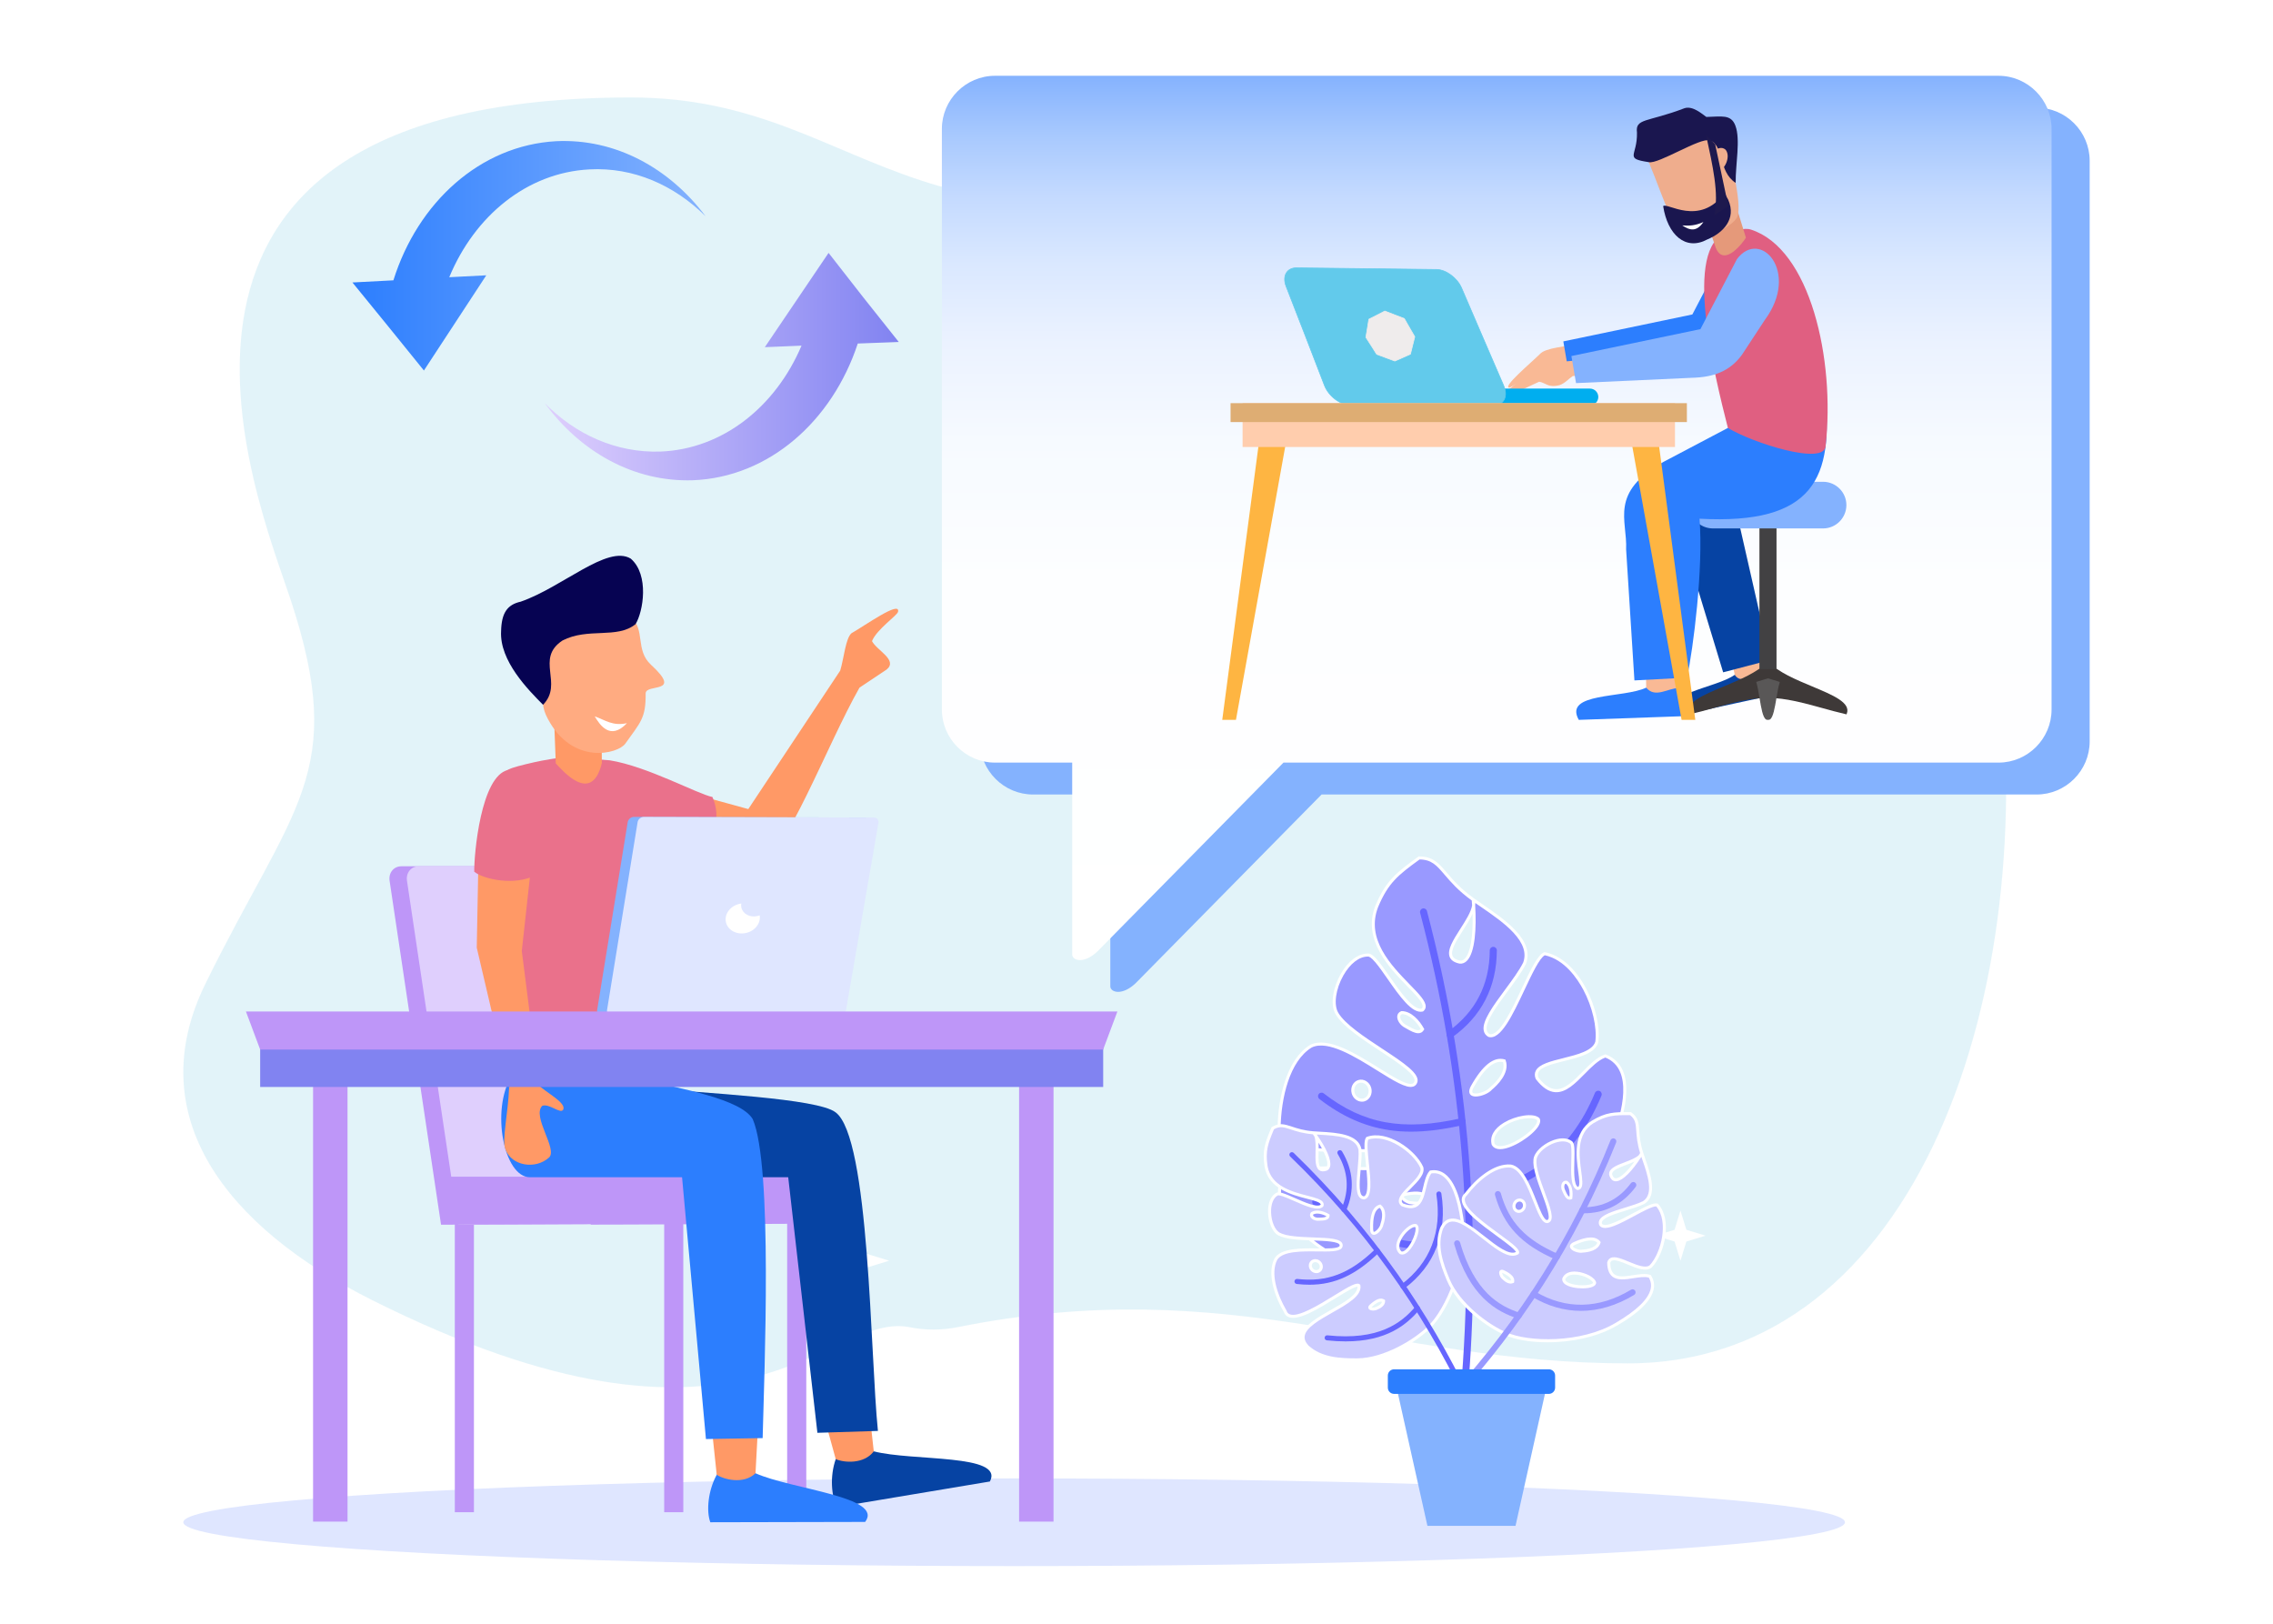 <?xml version="1.0" encoding="utf-8"?>
<!-- Generator: Adobe Illustrator 27.5.0, SVG Export Plug-In . SVG Version: 6.00 Build 0)  -->
<svg version="1.1" id="Illustration" xmlns="http://www.w3.org/2000/svg" xmlns:xlink="http://www.w3.org/1999/xlink" x="0px"
	 y="0px" viewBox="0 0 2800 2000" style="enable-background:new 0 0 2800 2000;" xml:space="preserve">
<g id="Template_1_">
</g>
<g>
	<rect style="fill-rule:evenodd;clip-rule:evenodd;fill:#FFFFFF;" width="2800" height="2000"/>
	<g>
		<path id="XMLID_5_" style="opacity:0.5;fill-rule:evenodd;clip-rule:evenodd;fill:#C7E9F4;" d="M1118.845,1634.42
			c-102.285-17.415-199.798,197.313-660.33-32.988c-180.798-90.448-285.175-226.925-205.741-389.102
			C361.336,990.775,428.857,953.218,357.85,738.159C316.582,613.17,109.809,120.052,777.338,120.052
			c306.435,0,346.613,255.54,903.989,53.011c926.756-336.782,1042.6,1506.235,323.762,1506.235
			c-296.54,0-487.537-112.395-825.366-44.615c-19.814,3.976-40.207,4.009-59.998-0.081L1118.845,1634.42z"/>
		<g>
			<polygon style="fill:#FFFFFF;" points="1057.297,1514.805 1066.242,1543.914 1095.351,1552.845 1066.242,1561.79 
				1057.297,1590.899 1048.366,1561.79 1019.257,1552.845 1048.366,1543.914 			"/>
		</g>
		<g>
			<polygon style="fill:#FFFFFF;" points="1652.402,1355.256 1660.159,1380.5 1685.403,1388.245 1660.159,1396.002 
				1652.402,1421.246 1644.657,1396.002 1619.413,1388.245 1644.657,1380.5 			"/>
		</g>
		<g>
			<polygon style="fill:#FFFFFF;" points="2070.081,1491.129 2077.336,1514.74 2100.948,1521.984 2077.336,1529.24 
				2070.081,1552.852 2062.836,1529.24 2039.225,1521.984 2062.836,1514.74 			"/>
		</g>
		<ellipse style="fill-rule:evenodd;clip-rule:evenodd;fill:#DFE6FF;" cx="1249.271" cy="1875" rx="1023.444" ry="54"/>
		<g>
			<g>
				
					<rect id="XMLID_1615_" x="560.269" y="1440.398" style="fill-rule:evenodd;clip-rule:evenodd;fill:#BE96F8;" width="23.536" height="422.225"/>
				
					<rect id="XMLID_1614_" x="818.19" y="1440.398" style="fill-rule:evenodd;clip-rule:evenodd;fill:#BE96F8;" width="23.537" height="422.225"/>
				
					<rect id="XMLID_1613_" x="969.67" y="1436.513" style="fill-rule:evenodd;clip-rule:evenodd;fill:#BE96F8;" width="23.536" height="422.262"/>
				<path id="XMLID_1612_" style="fill-rule:evenodd;clip-rule:evenodd;fill:#BE96F8;" d="M494.411,1067.018
					c39.718,0,79.436,0,119.079,0c39.605,0,79.247,0,118.852,0c9.392,0,18.143,8.034,19.35,17.879
					c8.977,72.91,17.841,144.802,26.592,215.639c8.637,69.893,17.124,138.843,25.535,206.774
					c-43.377,0.189-86.753,0.415-130.13,0.604c-43.452,0.189-86.904,0.377-130.394,0.604
					c-10.184-68.12-20.557-137.259-31.042-207.34c-10.599-70.987-21.387-143.143-32.325-216.242
					C478.457,1075.09,484.944,1067.018,494.411,1067.018L494.411,1067.018z"/>
				<path id="XMLID_1611_" style="fill-rule:evenodd;clip-rule:evenodd;fill:#DFCFFD;" d="M515.836,1067.018
					c39.718,0,79.436,0,119.078,0c39.605,0,79.247,0,118.852,0c9.392,0,18.143,8.034,19.35,17.879
					c8.977,72.91,17.841,144.802,26.591,215.639c8.638,69.893,17.125,138.843,25.536,206.774
					c-43.377,0.189-86.753,0.415-130.13,0.604c-43.453,0.189-86.904,0.377-130.394,0.604
					c-10.184-68.12-20.557-137.259-31.043-207.34c-10.599-70.987-21.386-143.143-32.325-216.242
					C499.881,1075.09,506.368,1067.018,515.836,1067.018L515.836,1067.018z"/>
				<path id="XMLID_1610_" style="fill-rule:evenodd;clip-rule:evenodd;fill:#BE96F8;" d="M553.023,1449.337h165.85h96.372h165.85
					l7.167,57.973c-43.377,0.189-86.753,0.415-130.13,0.604l-84.83,0.377l-45.564,0.113l-0.113-0.641l-35.342,0.151l-84.867,0.377
					l-45.527,0.113L553.023,1449.337z"/>
			</g>
			<g>
				<path id="XMLID_1609_" style="fill-rule:evenodd;clip-rule:evenodd;fill:#0643A3;" d="M1045.12,1756.751l31.232,30.892
					c47.677,12.41,161.059,2.792,143.068,37.153c-62.727,10.486-125.416,20.972-188.142,31.458
					c-7.393-13.051-9.09-38.209-1.772-59.03L1045.12,1756.751z"/>
				<path id="XMLID_1608_" style="fill-rule:evenodd;clip-rule:evenodd;fill:#FF9966;" d="M1065.753,1691.422l-63.519,6.902
					l27.271,98.899c9.731,4.337,34.625,6.714,46.847-9.581L1065.753,1691.422z"/>
				<path id="XMLID_1607_" style="fill-rule:evenodd;clip-rule:evenodd;fill:#FF9966;" d="M803.305,1036.396l31.797-63.594
					l86.678,23.763c37.757-56.88,75.476-113.722,113.232-170.565c4.64-15.389,6.638-39.982,13.994-46.13
					c16.936-9.58,59.747-40.321,57.295-26.554c-0.34,4.413-26.215,21.537-32.137,36.361c6.035,11.617,32.137,23.235,18.143,34.927
					l-33.532,22.368c-40.057,70.383-92.599,210.584-120.21,211.074C922.119,1060.009,848.379,1043.6,803.305,1036.396
					L803.305,1036.396z"/>
				<path id="XMLID_1606_" style="fill-rule:evenodd;clip-rule:evenodd;fill:#EA718B;" d="M695.429,932.405l55.56,4.074
					c46.206,7.318,108.178,41.528,126.66,45.225c11.429,26.215,0.943,48.394-12.334,68.422c-17.577-1.848-52.618-6.563-78.908-9.845
					l11.051,299.186l-176.939-4.564l9.279-256.715l0.302-26.818c13.201-102.746-37.606-96.485,17.577-110.064
					C663.406,937.611,668.196,936.404,695.429,932.405L695.429,932.405z"/>
				<path id="XMLID_1605_" style="fill-rule:evenodd;clip-rule:evenodd;fill:#FF9966;" d="M681.7,863.682l59.369,16.03
					c0.113,20.105,0.189,40.246,0.302,60.351c-12.825,52.127-49.186,7.958-56.729,0.264L681.7,863.682z"/>
				<path id="XMLID_1604_" style="fill-rule:evenodd;clip-rule:evenodd;fill:#FFAB81;" d="M777.43,760.482
					c17.728,15.163,4.791,40.208,24.517,58.351c40.133,36.927-6.714,22.481-6.601,35.381c0.302,30.401-6.224,35.229-25.045,61.746
					c-8.977,12.636-64.914,27.195-95.504-30.628c-7.204-13.578-6.638-20.67-6.94-49.487c-0.566-61.369,2.263-67.856,61.406-94.411
					C767.095,724.461,793.196,748.262,777.43,760.482L777.43,760.482z"/>
				<path id="XMLID_1603_" style="fill-rule:evenodd;clip-rule:evenodd;fill:#FFFFFF;" d="M732.603,882.368
					c13.283,4.69,21.957,12.17,39.709,8.387C751.497,912.716,738.737,892.468,732.603,882.368L732.603,882.368z"/>
				<path id="XMLID_1602_" style="fill-rule:evenodd;clip-rule:evenodd;fill:#2C7EFE;" d="M904.882,1779.081l25.8,35.569
					c45.036,19.991,158.419,28.968,135.071,59.935c-63.556,0.151-127.15,0.302-190.744,0.415
					c-5.167-14.069-2.716-39.152,7.883-58.502L904.882,1779.081z"/>
				<path id="XMLID_1601_" style="fill-rule:evenodd;clip-rule:evenodd;fill:#FF9966;" d="M935.849,1717.977l-63.745-3.508
					l10.787,102.029c8.902,5.846,33.08,12.258,47.79-1.848L935.849,1717.977z"/>
				<path id="XMLID_1600_" style="fill-rule:evenodd;clip-rule:evenodd;fill:#0643A3;" d="M875.687,1450.059l-84.754-110.478
					c78.908,7.016,215.978,13.353,238.195,30.364c42.321,30.326,42.811,300.506,52.353,392.541l-74.57,2.338l-35.946-314.764
					H875.687z"/>
				<path id="XMLID_1599_" style="fill-rule:evenodd;clip-rule:evenodd;fill:#2C7EFE;" d="M630.062,1325.36
					c53.221,1.396,106.443,2.754,159.627,4.112c48.657,11.39,122.737,24.064,137.523,48.921
					c24.857,56.843,14.295,310.54,12.259,392.955l-69.856,1.169l-29.421-322.459H652.844
					C620.708,1450.059,604.489,1367.682,630.062,1325.36L630.062,1325.36z"/>
				<path id="XMLID_1598_" style="fill-rule:evenodd;clip-rule:evenodd;fill:#FF9966;" d="M647.564,1323.399l14.824,12.258
					c10.448,10.411,35.833,22.669,31.307,31.269c-3.433,5.507-17.011-7.997-25.687-4.904c-13.202,13.126,19.651,53.976,8.185,63.82
					c-16.747,15.05-46.017,10.222-53.561-10.071c-4.715-10.562,3.395-44.811,4.526-76.343L647.564,1323.399z"/>
				<polygon id="XMLID_1597_" style="fill-rule:evenodd;clip-rule:evenodd;fill:#FF9966;" points="655.259,1057.67 
					589.326,1059.631 587.289,1167.281 630.968,1353.763 665.48,1349.35 642.773,1171.43 				"/>
				<path id="XMLID_1596_" style="fill-rule:evenodd;clip-rule:evenodd;fill:#EA718B;" d="M645.829,965.372
					c-7.393-5.243-10.486-18.822-20.029-16.973c-33.608,7.355-41.943,104.519-41.604,125.302
					c11.391,9.43,50.242,17.766,75.513,4.187L645.829,965.372z"/>
				<path id="XMLID_1595_" style="fill-rule:evenodd;clip-rule:evenodd;fill:#060352;" d="M692.902,788.923
					c31.533-16.295,67.253-1.584,89.997-20.141c9.43-15.239,17.162-60.766-5.922-80.718
					c-28.893-17.351-84.075,35.191-135.562,53.032c-16.785,3.696-23.612,14.182-24.14,36.248
					c-2.112,36.776,33.608,72.495,51.675,90.752C694.486,841.955,658.767,811.516,692.902,788.923L692.902,788.923z"/>
			</g>
			<g>
				<path id="XMLID_1594_" style="fill-rule:evenodd;clip-rule:evenodd;fill:#84B2FE;" d="M780.773,1006.215
					c47.413,0.113,94.788,0.265,142.087,0.377c47.262,0.151,94.486,0.302,141.672,0.415c3.583,0,5.998,2.98,5.394,6.563
					c-6.714,38.7-13.39,77.324-20.067,115.835c-6.638,38.36-13.277,76.645-19.878,114.817c-0.604,3.546-3.998,6.375-7.582,6.375
					c-46.771,0-93.618,0-140.502,0c-46.885,0-93.882,0-140.88,0c-3.583,0-5.997-2.867-5.431-6.413
					c6.224-38.284,12.485-76.682,18.746-115.193c6.262-38.624,12.56-77.399,18.897-116.249
					C773.795,1009.158,777.19,1006.215,780.773,1006.215L780.773,1006.215z"/>
				<path id="XMLID_1593_" style="fill-rule:evenodd;clip-rule:evenodd;fill:#DFE6FF;" d="M792.957,1006.215
					c47.412,0.113,94.787,0.265,142.087,0.377c47.262,0.151,94.486,0.302,141.672,0.415c3.584,0,5.997,2.98,5.394,6.563
					c-6.714,38.7-13.39,77.324-20.067,115.835c-6.638,38.36-13.277,76.645-19.878,114.817c-0.604,3.546-3.998,6.375-7.582,6.375
					c-46.809,0-93.618,0-140.503,0c-46.884,0-93.882,0-140.88,0c-3.583,0-5.997-2.867-5.431-6.413
					c6.224-38.284,12.485-76.682,18.746-115.193c6.262-38.624,12.56-77.399,18.898-116.249
					C785.979,1009.158,789.373,1006.215,792.957,1006.215L792.957,1006.215z"/>
				<path id="XMLID_1592_" style="fill-rule:evenodd;clip-rule:evenodd;fill:#FFFFFF;" d="M910.941,1113.299
					c0.717-0.15,1.471-0.302,2.188-0.377c-0.264,1.622-0.226,3.243,0.113,4.903c1.773,7.846,10.523,12.561,19.576,10.524
					c1.056-0.226,2.037-0.528,2.98-0.905c1.66,9.618-5.733,19.236-16.823,21.726c-11.429,2.565-22.518-3.394-24.744-13.314
					C892.044,1125.973,899.512,1115.865,910.941,1113.299L910.941,1113.299z"/>
			</g>
			<g>
				<g>
					
						<rect id="XMLID_1591_" x="1255.362" y="1290.924" style="fill-rule:evenodd;clip-rule:evenodd;fill:#BE96F8;" width="42.424" height="583.285"/>
					
						<rect id="XMLID_1590_" x="385.668" y="1290.924" style="fill-rule:evenodd;clip-rule:evenodd;fill:#BE96F8;" width="42.424" height="583.285"/>
				</g>
				
					<rect id="XMLID_1589_" x="320.49" y="1277.339" style="fill-rule:evenodd;clip-rule:evenodd;fill:#8183F1;" width="1038.476" height="61.519"/>
				<polygon id="XMLID_1588_" style="fill-rule:evenodd;clip-rule:evenodd;fill:#BE96F8;" points="302.951,1245.882 
					419.163,1245.882 1260.293,1245.882 1376.468,1245.882 1358.928,1292.766 1260.293,1292.766 419.163,1292.766 320.49,1292.766 
									"/>
			</g>
		</g>
		<g>
			<path id="XMLID_7987_" style="fill-rule:evenodd;clip-rule:evenodd;fill:#84B2FE;" d="M1272.602,132.641h1236.169
				c36.014,0,65.402,29.388,65.402,65.401V913.21c0,36.013-29.388,65.402-65.402,65.402h-880.794l-228.82,232.217
				c-16.648,15.967-30.917,11.551-31.427,4.416V978.611h-95.129c-36.013,0-65.401-29.388-65.401-65.402V198.042
				C1207.201,162.029,1236.589,132.641,1272.602,132.641L1272.602,132.641z"/>
			
				<linearGradient id="XMLID_00000073711591718345553530000010392995801195066002_" gradientUnits="userSpaceOnUse" x1="1843.742" y1="93.353" x2="1843.742" y2="1182.539">
				<stop  offset="0" style="stop-color:#84B2FE"/>
				<stop  offset="0.008" style="stop-color:#89B5FE"/>
				<stop  offset="0.068" style="stop-color:#A8C9FE"/>
				<stop  offset="0.136" style="stop-color:#C4DAFF"/>
				<stop  offset="0.213" style="stop-color:#DAE8FF"/>
				<stop  offset="0.302" style="stop-color:#EBF2FF"/>
				<stop  offset="0.413" style="stop-color:#F6FAFF"/>
				<stop  offset="0.569" style="stop-color:#FDFEFF"/>
				<stop  offset="1" style="stop-color:#FFFFFF"/>
			</linearGradient>
			
				<path id="XMLID_7986_" style="fill-rule:evenodd;clip-rule:evenodd;fill:url(#XMLID_00000073711591718345553530000010392995801195066002_);" d="
				M1225.657,93.353h1236.17c36.013,0,65.401,29.558,65.401,65.401v715.167c0,36.014-29.388,65.402-65.401,65.402h-880.794
				l-228.82,232.217c-16.648,16.137-30.917,11.721-31.427,4.416V939.323h-95.129c-36.013,0-65.401-29.388-65.401-65.402V158.754
				C1160.256,122.911,1189.644,93.353,1225.657,93.353L1225.657,93.353z"/>
			<g id="XMLID_2595_">
				<g id="XMLID_2604_">
					<g id="XMLID_2643_">
						<path id="XMLID_2646_" style="fill-rule:evenodd;clip-rule:evenodd;fill:#0643A3;" d="M2154.399,819.292
							c-5.842,3.979-11.634,7.957-17.476,11.886c-23.318,16.821-93.575,22.261-70.056,50.515l120.419-26.139
							c-0.051-11.332-3.626-23.52-12.742-30.671L2154.399,819.292z"/>
						<path id="XMLID_2645_" style="fill-rule:evenodd;clip-rule:evenodd;fill:#F9B995;" d="M2171.422,805.442l-37.773,9.267
							c1.108,5.49,2.216,10.979,3.273,16.469c8.814,14.051,25.081-4.231,37.622-6.295L2171.422,805.442z"/>
						<path id="XMLID_2644_" style="fill-rule:evenodd;clip-rule:evenodd;fill:#0643A3;" d="M2186.934,587.116
							c-14.857,19.843-32.887,36.816-44.018,59.983c12.591,55.299,25.182,110.599,37.722,165.847l-57.969,15.159l-50.767-167.056
							l22.462-94.633L2186.934,587.116z"/>
					</g>
					<g id="XMLID_2622_">
						<g id="XMLID_2638_">
							<path id="XMLID_2642_" style="fill-rule:evenodd;clip-rule:evenodd;fill:#3E3938;" d="M2177.392,816.102
								c-25.417,28.097-104.942,39.614-95.709,62.747c32.763-7.546,63.74-19.658,96.205-20.254
								c32.466,0.596,63.442,12.708,96.205,20.254c9.233-23.133-70.292-34.65-95.709-62.747l-0.496,7.446L2177.392,816.102z"/>
							<path id="XMLID_2639_" style="fill:#3E3938;" d="M2274.632,879.878l-0.737-0.17c-9.779-2.252-19.515-4.942-28.93-7.544
								c-22.839-6.311-44.411-12.272-67.094-12.688c-22.65,0.416-44.222,6.377-67.063,12.688c-9.414,2.601-19.15,5.292-28.928,7.544
								l-0.737,0.17l-0.28-0.702c-5.438-13.625,16.816-22.924,42.584-33.693c19.729-8.245,42.09-17.591,53.291-29.972l0.866-0.957
								l0.039-0.585l0.244,0.27l0.245-0.271l0.039,0.585l0.866,0.957c11.2,12.382,33.562,21.727,53.291,29.972
								c25.768,10.769,48.021,20.069,42.583,33.693L2274.632,879.878z M2177.871,857.713c22.938,0.42,44.615,6.41,67.565,12.752
								c9.151,2.528,18.606,5.141,28.093,7.348c3.689-11.66-17.463-20.5-41.879-30.704c-19.119-7.991-40.689-17.005-52.52-28.94
								l-0.362,5.437h-1.76l-0.362-5.437c-11.831,11.935-33.401,20.95-52.519,28.94c-24.417,10.203-45.568,19.043-41.88,30.704
								c9.486-2.207,18.94-4.82,28.092-7.348C2133.289,864.123,2154.967,858.134,2177.871,857.713z"/>
						</g>
						<g id="XMLID_2633_">
							<path id="XMLID_2637_" style="fill-rule:evenodd;clip-rule:evenodd;fill:#595757;" d="M2177.888,836.455l-13.403,4.07
								c4.468,14.694,5.957,47.259,13.403,45.174c7.446,2.085,8.936-30.48,13.502-45.174L2177.888,836.455z"/>
							<path id="XMLID_2634_" style="fill:#595757;" d="M2177.21,886.678c-0.614,0-1.208-0.181-1.775-0.54
								c-3.958-2.515-5.911-14.188-7.977-26.546c-1.144-6.841-2.328-13.916-3.816-18.81l-0.257-0.844l14.502-4.405l14.608,4.405
								l-0.263,0.849c-1.538,4.947-2.75,12.109-3.924,19.035c-2.074,12.251-4.034,23.821-7.971,26.317
								c-0.772,0.49-1.596,0.645-2.449,0.467C2177.66,886.654,2177.434,886.678,2177.21,886.678z M2177.888,884.785l0.238,0.066
								c0.453,0.127,0.854,0.063,1.268-0.2c3.274-2.075,5.348-14.319,7.177-25.122c1.118-6.601,2.271-13.414,3.722-18.413
								l-12.404-3.74l-12.312,3.74c1.404,4.942,2.53,11.669,3.62,18.185c1.823,10.901,3.89,23.256,7.185,25.348
								c0.415,0.264,0.818,0.328,1.269,0.201L2177.888,884.785z"/>
						</g>
						<g id="XMLID_2628_">
							
								<rect id="XMLID_2632_" x="2168.258" y="625.876" style="fill-rule:evenodd;clip-rule:evenodd;fill:#424143;" width="19.261" height="197.374"/>
							<path id="XMLID_2629_" style="fill:#424143;" d="M2188.4,824.132h-21.024V624.995h21.024V824.132z M2169.139,822.369h17.499
								V626.758h-17.499V822.369z"/>
						</g>
						<g id="XMLID_2623_">
							<path id="XMLID_2627_" style="fill-rule:evenodd;clip-rule:evenodd;fill:#84B2FE;" d="M2110.078,594.304h135.621
								c15.29,0,27.898,12.51,27.898,27.799l0,0c0,15.289-12.609,27.898-27.898,27.898h-135.621
								c-15.29,0-27.898-12.609-27.898-27.898l0,0C2082.179,606.814,2094.788,594.304,2110.078,594.304L2110.078,594.304z"/>
							<path id="XMLID_2624_" style="fill:#84B2FE;" d="M2245.698,650.883h-135.62c-15.869,0-28.78-12.911-28.78-28.78
								c0-15.815,12.911-28.681,28.78-28.681h135.62c15.869,0,28.78,12.866,28.78,28.681
								C2274.478,637.972,2261.567,650.883,2245.698,650.883z M2110.078,595.185c-14.897,0-27.017,12.075-27.017,26.918
								c0,14.897,12.12,27.017,27.017,27.017h135.62c14.897,0,27.017-12.12,27.017-27.017c0-14.843-12.12-26.918-27.017-26.918
								H2110.078z"/>
						</g>
					</g>
					<g id="XMLID_2605_">
						<path id="XMLID_2621_" style="fill-rule:evenodd;clip-rule:evenodd;fill:#F9B995;" d="M1973.141,436.629
							c-8.713-4.684-17.476-9.368-26.239-14.052c-16.671,4.533-42.96,5.339-50.062,13.598
							c-11.735,11.533-47.191,41.147-37.319,41.399l42.003-24.175c8.461,0.655,11.584,6.9,25.333,2.015
							c6.698-3.022,10.073-8.36,15.109-12.54L1973.141,436.629z"/>
						<path id="XMLID_2620_" style="fill-rule:evenodd;clip-rule:evenodd;fill:#2C7EFE;" d="M2164.119,375.941l-28.103,42.86
							c-15.16,20.85-35.507,27.801-61.948,28.455l-142.579,6.598l-5.691-33.341l158.947-33.19l44.925-86.172
							C2158.479,262.774,2207.784,316.865,2164.119,375.941L2164.119,375.941z"/>
						<path id="XMLID_2619_" style="fill-rule:evenodd;clip-rule:evenodd;fill:#2C7EFE;" d="M2048.434,837.826
							c-6.85,3.072-13.699,6.094-20.549,9.166c-27.7,13.246-102.339,5.59-83.05,39.686l131.197-4.633
							c2.166-11.835,0.705-25.333-7.554-34.6L2048.434,837.826z"/>
						<path id="XMLID_2618_" style="fill-rule:evenodd;clip-rule:evenodd;fill:#F9B995;" d="M2068.932,826.494l-41.349,2.618
							l0.302,17.879c11.08,13.598,27.095,0.302,40.593,0.453L2068.932,826.494z"/>
						<path id="XMLID_2617_" style="fill-rule:evenodd;clip-rule:evenodd;fill:#2C7EFE;" d="M2202.95,454.609
							c12.238,9.015,32.384,17.778,44.622,26.844c12.289,107.577-13.296,165.142-154.012,157.437
							c4.885,61.091-7.706,159.955-15.361,195.763l-64.818,3.425l-10.224-161.264c1.662-36.614-21.354-69.854,46.335-108.08
							l79.02-41.651L2202.95,454.609z"/>
						<path id="XMLID_2616_" style="fill-rule:evenodd;clip-rule:evenodd;fill:#E05F81;" d="M2127.555,286.798
							c9.77-1.36,19.915-7.026,29.261-4.029c73.431,23.541,103.85,160.458,92.115,266.121c-0.202,25.635-91.108-3.777-120.42-21.807
							C2111.792,461.559,2072.609,302.914,2127.555,286.798L2127.555,286.798z"/>
						<path id="XMLID_2615_" style="fill-rule:evenodd;clip-rule:evenodd;fill:#F9B995;" d="M1968.86,459.746
							c-8.31-5.439-16.62-10.879-24.88-16.318c-17.073,3.072-43.313,1.561-51.119,9.166c-12.692,10.526-50.565,36.917-40.795,38.024
							l43.967-20.448c8.36,1.41,10.929,7.907,25.081,4.231c6.9-2.417,10.778-7.454,16.167-11.13L1968.86,459.746z"/>
						<path id="XMLID_2614_" style="fill-rule:evenodd;clip-rule:evenodd;fill:#84B2FE;" d="M2174.041,394.022l-28.103,42.809
							c-15.109,20.85-35.506,27.851-61.897,28.506l-142.579,6.547l-5.741-33.341l158.948-33.139l44.975-86.222
							C2168.4,280.804,2217.706,334.895,2174.041,394.022L2174.041,394.022z"/>
						<g id="XMLID_2606_">
							<path id="XMLID_2613_" style="fill-rule:evenodd;clip-rule:evenodd;fill:#E5997A;" d="M2133.039,235.531l-34.555,24.677
								c4.938,14.941,9.941,30.091,15.074,44.971c10.44,25.579,35.277-8.861,37.144-12.431L2133.039,235.531z"/>
							<path id="XMLID_2612_" style="fill-rule:evenodd;clip-rule:evenodd;fill:#EFAD8D;" d="M2123.16,161.184l-97.787,26.104
								c17.209,34.899,34.662,100.204,51.754,104.426c11.61,6.414,51.088-8.13,61.221-21.877
								C2148.564,259.044,2132.827,199.842,2123.16,161.184L2123.16,161.184z"/>
							<path id="XMLID_2611_" style="fill-rule:evenodd;clip-rule:evenodd;fill:#1A164F;" d="M2106.034,173.017
								c-10.951-4.331-63.438,29.683-75.027,26.701c-30.864-4.682-13.813-7.322-14.503-36.442
								c-2.239-17.857,12.662-12.484,58.264-29.881c10.128-3.66,22.021,7.019,27.215,10.648c18.616-0.385,30.363-3.64,35.749,10.701
								c6.502,17.197,0.148,46.94,0.352,70.483C2116.216,211.283,2124.04,178.784,2106.034,173.017L2106.034,173.017z"/>
							<path id="XMLID_2610_" style="fill-rule:evenodd;clip-rule:evenodd;fill:#EFAD8D;" d="M2116.595,209.788l-6.246-17.737
								c-1.009-6.557,9.099-13.649,15.536-7.433C2132.857,193.874,2122.876,211.469,2116.595,209.788L2116.595,209.788z"/>
							<path id="XMLID_2609_" style="fill-rule:evenodd;clip-rule:evenodd;fill:#1A164F;" d="M2103.071,294.972
								c-26.743,14.415-48.908-5.853-54.288-41.053c4.3-5.256,44.565,25.791,75.607-16.111c1.503,2.734,3.006,5.467,4.509,8.201
								C2139.448,269.948,2122.289,287.062,2103.071,294.972L2103.071,294.972z"/>
							<path id="XMLID_2608_" style="fill-rule:evenodd;clip-rule:evenodd;fill:#1E194E;" d="M2101.731,166.814l11.119,10.924
								l16.159,76.028c-5.795,3.895-11.463,7.521-17.258,11.416C2117.668,238.099,2109.841,204.589,2101.731,166.814
								L2101.731,166.814z"/>
							<path id="XMLID_2607_" style="fill-rule:evenodd;clip-rule:evenodd;fill:#FFFFFF;" d="M2072.299,277.668
								c9.573,0.608,16.178,0.136,26.064-4.201C2089.892,285.838,2081.792,283.956,2072.299,277.668L2072.299,277.668z"/>
						</g>
					</g>
				</g>
				<g id="XMLID_2601_">
					<path id="XMLID_2603_" style="fill-rule:evenodd;clip-rule:evenodd;fill:#00AEEF;" d="M1958.537,478.634h-242.274
						c-5.701,0-10.322,4.621-10.322,10.322v0c0,5.701,4.621,10.322,10.322,10.322h242.274c5.701,0,10.323-4.621,10.323-10.323l0,0
						C1968.86,483.255,1964.238,478.634,1958.537,478.634z"/>
					<g id="XMLID_2602_">
						<g id="XMLID_9103_">
							<path id="XMLID_9108_" style="fill-rule:evenodd;clip-rule:evenodd;fill:#62CAEB;" d="M1597.149,329.879
								c29.004,0.303,57.907,0.707,86.709,1.011c28.6,0.303,57.2,0.707,85.7,1.01c11.621,0.101,25.568,10.409,30.924,22.84
								c8.49,19.707,16.978,39.515,25.568,59.423c8.691,20.111,17.382,40.424,26.276,60.839c5.558,13.137,0.404,23.85-11.622,23.85
								c-29.206,0-58.615,0-88.125,0c-29.611,0-59.424,0-89.236,0c-12.33,0-26.68-10.914-31.834-24.153
								c-7.983-20.819-15.968-41.435-23.85-61.849c-7.882-20.212-15.664-40.323-23.446-60.332
								C1579.362,339.884,1585.224,329.778,1597.149,329.879L1597.149,329.879z"/>
							<path id="XMLID_9104_" style="fill:#62CAEB;" d="M1840.704,499.278h-177.36c-12.529,0-26.989-10.958-32.232-24.425
								c-6.226-16.235-12.451-32.344-18.629-48.332l-5.223-13.516c-4.805-12.322-9.573-24.607-14.326-36.854
								c-3.043-7.842-6.081-15.668-9.12-23.479c-2.552-6.646-2.262-12.989,0.798-17.4c2.606-3.758,6.991-5.82,12.361-5.82
								c0.059,0,0.119,0,0.178,0.001h0.002c14.679,0.153,29.331,0.333,43.958,0.512c14.276,0.174,28.527,0.349,42.752,0.499
								c14.389,0.151,28.778,0.329,43.155,0.508c14.198,0.175,28.382,0.35,42.544,0.502c11.821,0.103,25.869,10.464,31.314,23.098
								c3.63,8.429,7.26,16.876,10.9,25.342c4.869,11.327,9.751,22.688,14.668,34.081c3.089,7.15,6.179,14.326,9.278,21.524
								c5.537,12.86,11.265,26.159,16.995,39.313c3.052,7.211,3.025,14.024-0.071,18.695
								C1850.188,497.236,1845.948,499.278,1840.704,499.278z M1596.973,330.306c-5.083,0-9.218,1.932-11.659,5.452
								c-2.894,4.176-3.151,10.229-0.702,16.605c3.037,7.809,6.075,15.635,9.118,23.478c4.753,12.246,9.521,24.531,14.326,36.854
								l5.223,13.518c6.178,15.987,12.404,32.099,18.629,48.331c5.127,13.166,19.229,23.88,31.436,23.88h177.36
								c4.948,0,8.936-1.907,11.231-5.371c2.935-4.428,2.933-10.947-0.003-17.886c-5.73-13.153-11.458-26.452-16.995-39.313
								c-3.099-7.196-6.189-14.372-9.278-21.522c-4.917-11.393-9.8-22.754-14.669-34.081c-3.638-8.466-7.269-16.915-10.9-25.342
								c-5.321-12.351-19.02-22.482-30.536-22.584c-14.161-0.15-28.347-0.325-42.545-0.502c-14.376-0.177-28.765-0.355-43.153-0.508
								c-14.227-0.148-28.478-0.323-42.754-0.499c-14.626-0.18-29.278-0.359-43.957-0.512h0.001
								C1597.088,330.306,1597.031,330.306,1596.973,330.306z"/>
						</g>
						<g id="XMLID_9097_">
							<path id="XMLID_9102_" style="fill-rule:evenodd;clip-rule:evenodd;fill:#EFECEC;" d="M1705.89,383.138
								c3.941,1.617,7.983,3.133,12.026,4.648c3.941,1.516,7.883,3.032,11.925,4.548c2.122,3.84,4.345,7.579,6.468,11.319
								c2.223,3.739,4.346,7.478,6.468,11.117c-0.909,3.638-1.819,7.276-2.729,10.915c-0.91,3.537-1.718,7.074-2.627,10.51
								c-3.234,1.516-6.468,2.931-9.702,4.346c-3.234,1.415-6.367,2.83-9.5,4.144c-3.739-1.314-7.479-2.729-11.117-4.144
								c-3.739-1.415-7.478-2.729-11.218-4.144c-2.122-3.436-4.345-6.872-6.569-10.409c-2.223-3.436-4.548-6.973-6.771-10.51
								c0.606-3.638,1.213-7.277,1.819-10.915c0.606-3.739,1.213-7.579,1.819-11.319c3.234-1.617,6.468-3.335,9.702-4.952
								C1699.219,386.574,1702.555,384.856,1705.89,383.138L1705.89,383.138z"/>
							<path id="XMLID_9098_" style="fill:#EFECEC;" d="M1718.232,445.142l-0.154-0.055c-3.298-1.159-6.834-2.476-11.13-4.148
								c-1.865-0.707-3.733-1.388-5.601-2.069c-1.872-0.683-3.743-1.365-5.614-2.072l-0.136-0.051l-0.076-0.124
								c-1.296-2.1-2.631-4.2-3.979-6.322c-0.859-1.351-1.723-2.711-2.589-4.086l-1.73-2.668c-1.681-2.586-3.388-5.214-5.041-7.842
								l-0.085-0.136l1.845-11.075c0.302-1.868,0.605-3.762,0.908-5.656c0.303-1.895,0.606-3.791,0.91-5.66l0.035-0.216l0.196-0.099
								c1.604-0.802,3.208-1.629,4.812-2.456c1.631-0.84,3.26-1.68,4.89-2.496l10.177-5.242l0.182,0.074
								c3.935,1.615,8.043,3.155,12.014,4.644l0.418,0.161c3.801,1.463,7.607,2.927,11.507,4.388l0.147,0.056l0.077,0.139
								c1.295,2.341,2.646,4.678,3.953,6.938c0.844,1.463,1.687,2.918,2.512,4.375c1.394,2.343,2.752,4.693,4.094,7.018
								c0.795,1.375,1.584,2.742,2.374,4.094l0.087,0.15l-2.771,11.083c-0.407,1.577-0.791,3.151-1.173,4.716
								c-0.477,1.953-0.951,3.891-1.456,5.8l-0.051,0.193l-0.181,0.086c-3.307,1.549-6.709,3.037-9.713,4.35l-2.876,1.267
								c-2.232,0.986-4.43,1.957-6.628,2.88L1718.232,445.142z M1696.172,436.048c1.823,0.689,3.645,1.354,5.469,2.019
								c1.872,0.683,3.742,1.366,5.614,2.073c4.224,1.643,7.708,2.943,10.952,4.085c2.143-0.9,4.285-1.848,6.462-2.809l2.88-1.268
								c2.944-1.286,6.271-2.742,9.511-4.256c0.484-1.841,0.942-3.71,1.401-5.592c0.382-1.569,0.768-3.145,1.174-4.722l2.688-10.744
								c-0.761-1.304-1.522-2.621-2.287-3.947c-1.342-2.322-2.697-4.669-4.092-7.016c-0.83-1.461-1.67-2.915-2.515-4.376
								c-1.283-2.22-2.609-4.513-3.883-6.816c-3.851-1.443-7.61-2.89-11.366-4.335l-0.414-0.159
								c-3.913-1.467-7.961-2.984-11.852-4.578l-9.83,5.065c-1.632,0.815-3.26,1.654-4.886,2.493
								c-1.543,0.796-3.083,1.591-4.625,2.363c-0.291,1.8-0.583,3.621-0.874,5.442c-0.303,1.895-0.606,3.791-0.909,5.66
								l-1.794,10.757c1.623,2.578,3.298,5.156,4.948,7.693l1.735,2.674c0.867,1.379,1.731,2.739,2.589,4.088
								C1693.588,431.926,1694.897,433.988,1696.172,436.048z"/>
						</g>
					</g>
				</g>
				<g id="XMLID_2596_">
					<polygon id="XMLID_2600_" style="fill-rule:evenodd;clip-rule:evenodd;fill:#FEB542;" points="1586.413,532.296 
						1551.834,537.472 1505.636,886.678 1522.511,886.678 					"/>
					<polygon id="XMLID_2599_" style="fill-rule:evenodd;clip-rule:evenodd;fill:#FEB542;" points="2007.585,532.296 
						2042.164,537.472 2088.362,886.678 2071.487,886.678 					"/>
					
						<rect id="XMLID_2598_" x="1530.672" y="496.582" style="fill-rule:evenodd;clip-rule:evenodd;fill:#FFCDAD;" width="532.655" height="54.003"/>
					
						<rect id="XMLID_2597_" x="1515.872" y="496.582" style="fill-rule:evenodd;clip-rule:evenodd;fill:#DEAD73;" width="562.116" height="23.292"/>
				</g>
			</g>
		</g>
		<g>
			<g>
				<g id="XMLID_1226_">
					<path style="fill-rule:evenodd;clip-rule:evenodd;fill:#9999FF;" d="M1810.359,1570.212
						c51.593-10.898,139.976-76.558,170.738-150.72c9.623-22.647,42.472-101.021-3.478-118.875
						c-28.096,9.159-50.897,71.07-84.21,27.4c-9.7-25.97,66.819-18.704,73.659-44.79c4.444-36.405-22.84-100.286-64.307-108.557
						c-17.198,6.879-45.564,107.823-68.674,100.712c-20.096-12.096,29.332-59.36,43.979-89.041
						c11.594-31.419-35.979-58.703-63.302-78.219c3.787,42.781-1.391,78.297-16.502,76.944
						c-35.671-7.575,24.424-54.916,16.502-76.944c-39.535-28.289-38.569-51.399-66.626-51.361
						c-27.593,19.941-39.728,29.873-52.211,59.708c-25.545,65.428,74.625,112.576,56.191,127.648
						c-20.907,5.024-54.413-69.949-67.321-67.746c-27.246,0-50.163,51.476-37.835,72.075c18.048,30.53,104.731,66.857,97.002,84.712
						c-9.584,22.415-91.127-62.993-128.962-44.597c-29.68,18.009-38.839,67.244-39.342,101.021
						c-9.739,45.602,153.309,17.082,156.091,33.622c-16.888,40.617-168.381-16.772-154.7,51.747
						c10.589,36.134,41.777,57.428,73.428,76.403C1699.406,1580.492,1773.761,1579.14,1810.359,1570.212L1810.359,1570.212z
						 M1674.132,1331.998c5.681-1.507,11.632,2.396,13.294,8.695c1.623,6.299-1.623,12.599-7.304,14.106
						c-5.681,1.468-11.632-2.435-13.294-8.695C1665.204,1339.805,1668.451,1333.467,1674.132,1331.998L1674.132,1331.998z
						 M1813.373,1338.993c-8.231,15.806,17.082,9.391,23.265,1.778c9.391-7.729,20.985-21.294,16.347-34.086
						C1838.146,1302.473,1824.271,1319.361,1813.373,1338.993L1813.373,1338.993z M1839.343,1409.406
						c-6.454-25.352,44.945-40.694,55.534-30.994C1901.486,1389.89,1848.619,1425.676,1839.343,1409.406L1839.343,1409.406z
						 M1730.98,1471.085c-9.584,2.241,2.203,10.512,7.574,10.396c6.647,1.16,16.463,1.121,20.135-5.41
						C1755.134,1468.38,1743.076,1468.612,1730.98,1471.085L1730.98,1471.085z M1726.651,1247.286
						c10.975-0.077,20.83,11.285,25.738,20.405c-4.174,7.111-14.222,0.232-20.907-3.517
						C1723.985,1260.426,1719.425,1250.068,1726.651,1247.286L1726.651,1247.286z"/>
					<path style="fill:#FFFFFF;" d="M1756.484,1577.714c-7.192,0-14.442-0.261-21.581-0.795c-23.55-1.76-57.479-7.346-85.379-23.963
						c-31.65-18.974-63.45-40.583-74.263-77.482l-0.04-0.159c-2.087-10.453-0.527-18.851,4.635-24.961
						c12.797-15.145,45.77-14.172,77.658-13.231c31.831,0.937,64.731,1.91,72.222-13.981c-0.604-0.827-3.222-2.587-14.486-3.422
						c-9.572-0.71-22.862-0.624-36.934-0.532c-39.232,0.253-88.066,0.573-101.332-15.717c-3.222-3.957-4.294-8.699-3.187-14.097
						c0.599-38.103,11.479-84.959,40.236-102.409l0.152-0.083c21.69-10.545,56.499,11.169,84.466,28.619
						c17.662,11.02,34.345,21.421,41.097,19.306c1.167-0.367,1.962-1.124,2.499-2.382c3.445-7.957-19.515-23.058-41.719-37.663
						c-22.809-15.002-46.394-30.516-55.173-45.366c-7.749-12.947-2.212-34.843,6.214-49.706
						c8.903-15.705,21.26-25.107,33.082-25.184c6.438-0.892,14.261,9.84,27.465,28.773c12.743,18.274,28.567,40.955,39.142,39.111
						c0.805-0.756,1.209-1.581,1.266-2.567c0.296-5.188-8.436-14.167-18.547-24.564c-22.34-22.973-56.101-57.69-39.791-99.468
						c12.859-30.734,25.496-40.769,52.857-60.542l0.488-0.352l0.603-0.001c0.024,0,0.05,0,0.05,0c16.97,0,23.83,8.016,34.209,20.142
						c7.504,8.768,16.842,19.679,33.449,31.563l0.005,0.004c3.283,2.345,6.842,4.79,10.609,7.379
						c13.846,9.514,29.539,20.297,40.708,32.356c13.305,14.366,17.444,27.662,12.651,40.649l-0.077,0.18
						c-4.959,10.048-13.91,22.17-22.566,33.892c-13.657,18.496-27.78,37.621-25.773,47.706c0.415,2.085,1.544,3.689,3.449,4.895
						c11.817,3.178,27.331-29.733,39.811-56.21c10.458-22.186,19.49-41.346,27.406-44.513l0.515-0.206l0.544,0.108
						c19.416,3.873,37.405,19.741,50.654,44.683c11.63,21.897,17.432,47.161,15.141,65.93l-0.047,0.247
						c-3.572,13.619-23.23,18.511-42.241,23.242c-13.745,3.42-27.959,6.958-31.395,13.483c-1.019,1.934-1.076,4.123-0.172,6.685
						c7.127,9.275,14.007,14,21.025,14.443c11.526,0.729,22.587-10.504,33.282-21.367c8.785-8.924,17.87-18.15,27.668-21.344
						l0.633-0.207l0.621,0.242c9.866,3.834,16.917,10.632,20.956,20.204c13.222,31.345-9.101,83.877-16.436,101.14
						c-14.151,34.117-41.883,69.561-78.079,99.786c-32.284,26.959-67.407,46.405-93.961,52.022
						C1795.554,1575.742,1776.246,1577.714,1756.484,1577.714z M1578.867,1474.504c10.457,35.558,41.584,56.671,72.573,75.249
						c49.727,29.616,123.598,27.156,158.477,18.646l0.056-0.013c47.97-10.132,137.81-73.451,169.4-149.608
						c7.189-16.917,29.047-68.356,16.439-98.244c-3.545-8.404-9.681-14.432-18.243-17.927c-8.715,3.115-17.263,11.796-25.536,20.199
						c-11.282,11.459-22.934,23.313-36.177,22.474c-8.219-0.519-16.047-5.794-23.93-16.13l-0.168-0.22l-0.096-0.259
						c-1.372-3.674-1.28-7.033,0.274-9.985c4.215-8.004,18.583-11.58,33.796-15.366c17.06-4.246,36.388-9.057,39.5-20.448
						c2.128-17.769-3.654-42.713-14.748-63.599c-7.304-13.751-23.145-37.472-47.504-42.653c-6.536,3.375-15.89,23.217-24.942,42.421
						c-14.536,30.835-29.577,62.717-44.5,58.124l-0.218-0.067l-0.196-0.118c-2.935-1.767-4.747-4.286-5.384-7.488
						c-2.329-11.703,11.641-30.622,26.431-50.651c8.533-11.556,17.356-23.504,22.177-33.238
						c4.205-11.513,0.305-23.529-11.921-36.729c-10.886-11.754-26.398-22.412-40.084-31.816c-2.421-1.664-4.757-3.269-6.994-4.829
						c0.017,0.954-0.044,1.932-0.174,2.932c1.788,27.612-0.011,58.179-10.145,68.303c-2.597,2.594-5.599,3.757-8.934,3.461
						l-0.221-0.033c-6.38-1.355-10.304-3.979-11.997-8.023c-3.639-8.693,4.529-21.479,13.177-35.016
						c6.496-10.168,13.164-20.605,14.383-28.733c-0.132-1.968-0.285-3.963-0.458-5.981c-16.542-11.953-25.889-22.874-33.42-31.673
						c-9.932-11.604-15.981-18.67-30.821-18.834c-26.429,19.112-38.713,28.981-51.089,58.559
						c-15.421,39.499,16.036,71.848,39.006,95.467c11.603,11.932,19.986,20.552,19.597,27.379c-0.124,2.166-1.117,4.026-2.953,5.526
						l-0.33,0.27l-0.415,0.1c-13.047,3.138-28.532-19.055-43.499-40.517c-5.312-7.617-10.329-14.813-14.684-19.946
						c-5.699-6.719-8.252-7.428-9.26-7.258l-0.314,0.027c-10.504,0-21.712,8.708-29.981,23.293
						c-9.515,16.784-12.144,36.112-6.252,45.957c8.344,14.115,32.608,30.075,54.017,44.156
						c26.697,17.56,47.783,31.429,43.096,42.256c-0.968,2.264-2.587,3.769-4.809,4.468c-8.385,2.639-24.189-7.22-44.191-19.699
						c-27.153-16.941-60.934-38.018-80.781-28.467c-27.445,16.726-37.817,62.305-38.368,99.408l-0.003,0.183l-0.038,0.179
						c-0.934,4.374-0.151,8.019,2.394,11.143c12.137,14.903,59.975,14.591,98.414,14.342c35.469-0.231,54.047-0.005,55.299,7.438
						l0.089,0.53l-0.206,0.496c-7.878,18.947-41.002,17.97-76.071,16.935c-31.003-0.914-63.061-1.86-74.697,11.91
						C1578.267,1458.019,1577.011,1465.131,1578.867,1474.504z M1798.536,1183.216c2.172,0.163,4.082-0.621,5.856-2.393
						c6.942-6.936,10.421-27.844,9.561-55.287c-2.935,6.521-7.381,13.481-11.753,20.325c-7.75,12.131-15.764,24.676-12.88,31.565
						C1790.496,1180.236,1793.511,1182.131,1798.536,1183.216z M1745.066,1483.931c-2.621,0-5.003-0.3-6.667-0.583
						c-4.328-0.042-12.326-4.405-12.888-8.859c-0.185-1.466,0.224-4.094,5.045-5.221l0.051-0.011
						c16.361-3.345,26.38-1.317,29.777,6.031l0.4,0.866l-0.467,0.832C1757.159,1482.601,1750.584,1483.931,1745.066,1483.931z
						 M1738.696,1479.611l0.179,0.031c3.194,0.557,13.549,1.861,17.647-3.654c-3.818-5.978-15.651-5.018-25.142-3.08
						c-1.545,0.365-2.198,0.87-2.167,1.113c0.236,1.872,5.918,5.595,9.209,5.595c0.031,0,0.062,0,0.092-0.001L1738.696,1479.611z
						 M1847.989,1415.443c0,0-0.053,0-0.079,0c-6.025-0.024-8.866-2.794-10.188-5.113l-0.125-0.219l-0.062-0.245
						c-2.566-10.08,2.871-19.731,15.309-27.173c13.838-8.281,35.764-12.555,43.294-5.657l0.213,0.195l0.144,0.25
						c1.392,2.417,1.026,5.486-1.087,9.124C1888.471,1398.547,1862.812,1415.443,1847.989,1415.443z M1841.089,1408.691
						c1.256,2.019,3.496,3.007,6.835,3.021c0.023,0,0.046,0,0.046,0c13.531,0,37.862-16.054,44.209-26.981
						c0.907-1.561,1.821-3.682,1.199-5.146c-5.422-4.406-24.011-2.43-38.619,6.312
						C1848.496,1389.644,1838.44,1397.569,1841.089,1408.691z M1677.706,1356.972c-5.688,0-11.037-4.187-12.682-10.389
						c-1.887-7.323,1.988-14.668,8.635-16.39c3.025-0.801,6.241-0.338,9.058,1.299c3.161,1.838,5.535,5.019,6.513,8.726
						c1.876,7.28-1.997,14.625-8.63,16.385C1679.636,1356.852,1678.667,1356.972,1677.706,1356.972z M1676.602,1333.543
						c-0.671,0-1.339,0.086-1.992,0.259l-0.011,0.003c-4.66,1.204-7.335,6.513-5.964,11.833c1.396,5.258,6.335,8.565,11.02,7.354
						c4.647-1.233,7.328-6.543,5.964-11.833c-0.724-2.746-2.467-5.097-4.777-6.441
						C1679.504,1333.941,1678.048,1333.543,1676.602,1333.543z M1817.97,1350.594c-2.189,0-4.118-0.406-5.522-1.328
						c-1.817-1.193-4.328-4.227-0.73-11.134l0.024-0.044c14.335-25.823,28.382-36.995,41.754-33.198l0.919,0.261l0.325,0.899
						c5.714,15.761-11.203,31.433-16.776,36.048C1834.135,1346.648,1824.792,1350.594,1817.97,1350.594z M1815.016,1339.878
						c-1.171,2.254-2.204,5.162-0.519,6.269c3.745,2.46,16.704-1.642,20.692-6.552l0.118-0.145l0.145-0.119
						c4.835-3.98,19.998-17.772,16.081-31.085C1840.306,1305.813,1828.028,1316.445,1815.016,1339.878z M1747.12,1272.644
						c-4.704,0.001-10.263-3.216-14.462-5.646c-0.71-0.411-1.397-0.809-2.051-1.176c-5.539-2.789-9.685-8.838-9.447-13.791
						c0.146-3.042,1.859-5.347,4.822-6.488l0.317-0.122l0.34-0.002c0.041,0,0.083-0.001,0.124-0.001
						c11.632,0,21.953,11.505,27.271,21.387l0.498,0.924l-0.531,0.905C1752.279,1271.567,1749.843,1272.644,1747.12,1272.644z
						 M1727.019,1249.155c-1.364,0.616-2.063,1.619-2.131,3.057c-0.15,3.103,2.8,7.979,7.43,10.294l0.078,0.041
						c0.68,0.381,1.393,0.794,2.132,1.222c6.841,3.958,12.771,6.972,15.659,3.794
						C1744.929,1258.315,1735.955,1249.326,1727.019,1249.155z"/>
				</g>
				<g>
					<g id="XMLID_1225_">
						<path style="fill:#6666FF;" d="M1801.669,1741.286c-0.143,0-0.286-0.007-0.431-0.021c-2.393-0.235-4.143-2.366-3.908-4.759
							c20.708-210.967,5.023-411.208-47.952-612.164c-0.613-2.326,0.775-4.708,3.101-5.32c2.325-0.613,4.707,0.774,5.32,3.101
							c27.914,105.891,45.765,214.364,53.055,322.405c6.457,95.693,4.823,194.215-4.856,292.829
							C1805.776,1739.606,1803.882,1741.286,1801.669,1741.286z"/>
					</g>
					<g id="XMLID_1224_">
						<path style="fill:#6666FF;" d="M1786.286,1278.539c-1.359,0-2.699-0.635-3.549-1.827c-1.396-1.958-0.941-4.677,1.017-6.073
							c33.883-24.167,51.186-57.829,51.429-100.051c0.014-2.405,1.98-4.353,4.379-4.329c2.405,0.014,4.344,1.975,4.33,4.38
							c-0.261,45.177-18.792,81.208-55.081,107.091C1788.044,1278.276,1787.161,1278.539,1786.286,1278.539z"/>
					</g>
					<g id="XMLID_1223_">
						<path style="fill:#6666FF;" d="M1808.073,1475.556c-2.212,0-4.107-1.68-4.328-3.929c-0.236-2.393,1.513-4.525,3.907-4.76
							c73.125-7.199,127.447-48.945,157.092-120.724c0.918-2.223,3.464-3.282,5.687-2.363c2.223,0.918,3.281,3.464,2.362,5.687
							c-30.95,74.941-87.76,118.534-164.288,126.068C1808.361,1475.549,1808.216,1475.556,1808.073,1475.556z"/>
					</g>
					<g id="XMLID_1222_">
						<path style="fill:#6666FF;" d="M1738.183,1393.903c-9.485,0-18.532-0.661-27.3-1.972
							c-30.163-4.511-58.163-17.035-85.599-38.288c-1.901-1.473-2.248-4.208-0.776-6.11c1.474-1.901,4.207-2.247,6.11-0.776
							c48.98,37.943,98.077,46.789,169.462,30.539c2.341-0.534,4.678,0.934,5.212,3.279c0.534,2.345-0.934,4.679-3.279,5.213
							C1778.123,1391.226,1757.27,1393.903,1738.183,1393.903z"/>
					</g>
					<g id="XMLID_1221_">
						<path style="fill:#6666FF;" d="M1754.385,1538.687c-36.472,0-81.163-12.569-136.187-54.516
							c-1.912-1.458-2.281-4.19-0.822-6.103c1.458-1.912,4.19-2.281,6.103-0.822c84.643,64.527,143.421,57.039,185.172,43.305
							c2.287-0.752,4.746,0.491,5.497,2.776c0.751,2.284-0.491,4.745-2.776,5.497
							C1795.005,1534.207,1776.16,1538.687,1754.385,1538.687z"/>
					</g>
				</g>
			</g>
			<g>
				<g id="XMLID_1214_">
					<path style="fill-rule:evenodd;clip-rule:evenodd;fill:#CCCCFF;" d="M1760.467,1634.713
						c23.149-21.758,48.114-83.205,40.772-131.01c-2.125-14.685-9.7-65.312-38.955-60.133
						c-11.594,13.487-3.981,52.481-34.782,40.424c-13.14-10.357,28.559-30.53,23.922-46.104
						c-9.121-20.135-43.129-44.482-67.089-35.825c-6.686,8.927,10.241,69.795-3.865,73.389c-14.106,0.039-3.439-39.767-5.178-59.631
						c-3.865-19.826-36.907-18.975-57.08-20.483c15.342,20.831,23.767,40.733,15.574,44.791
						c-20.753,7.227-4.599-35.941-15.574-44.791c-29.178-2.241-35.941-14.453-50.356-5.642c-7.961,18.898-11.13,27.825-8.232,47.071
						c7.304,41.699,73.66,34.666,68.867,48.192c-9.237,9.121-49.892-19.014-55.883-13.835c-14.028,8.502-9.7,42.202,3.053,48.926
						c18.859,10.087,74.858,1.7,76.442,13.333c2.087,14.531-66.626-3.98-80.345,17.313c-9.661,18.589,1.005,46.801,11.324,64.346
						c9.236,26.55,84.287-39.148,90.896-31.458c4.019,26.202-91.978,43.979-63.495,75.012
						c16.772,15.265,39.457,16.502,61.717,16.386C1706.478,1674.673,1744.39,1650.751,1760.467,1634.713L1760.467,1634.713z
						 M1615.776,1554.6c2.474-2.551,6.763-2.396,9.584,0.309c2.821,2.744,3.092,7.034,0.619,9.546
						c-2.435,2.551-6.724,2.396-9.546-0.309C1613.612,1561.401,1613.341,1557.15,1615.776,1554.6L1615.776,1554.6z
						 M1689.667,1514.678c0.734,10.705,11.748-0.541,12.56-6.376c2.435-6.917,4.174-17.507-2.241-22.685
						C1691.02,1488.089,1689.165,1501.152,1689.667,1514.678L1689.667,1514.678z M1725.067,1542.812
						c-11.246-11.053,10.434-35.013,18.937-33.313C1750.999,1513.325,1734.922,1548.3,1725.067,1542.812L1725.067,1542.812z
						 M1688.547,1608.472c-4.212,4.135,4.444,4.714,7.149,2.976c3.787-1.469,8.85-4.56,8.696-9.082
						C1700.14,1599.506,1694.034,1603.409,1688.547,1608.472L1688.547,1608.472z M1616.356,1494.543
						c5.604-3.478,14.26-0.696,19.632,2.473c0.078,4.947-7.265,4.56-11.864,4.715
						C1619.1,1502.157,1613.496,1498.215,1616.356,1494.543L1616.356,1494.543z"/>
					<path style="fill:#FFFFFF;" d="M1669.719,1676.854c-21.594,0-43.798-1.683-60.494-16.878l-0.118-0.119
						c-4.507-4.91-6.393-9.934-5.606-14.931c1.914-12.156,19.36-22.048,36.231-31.616c16.181-9.176,32.897-18.655,32.492-28.502
						c-0.813,0.004-3.009,0.42-8.45,3.277c-5.001,2.626-11.427,6.583-18.23,10.774c-21.298,13.118-45.432,27.987-57.688,23.626
						c-3.096-1.103-5.274-3.34-6.474-6.652c-11.698-19.955-20.779-47.722-11.28-65.999l0.088-0.15
						c8.088-12.556,33.033-12.243,53.082-11.989c11.819,0.148,24.039,0.303,26.622-2.64c0.24-0.273,0.471-0.655,0.362-1.409
						c-0.623-4.576-18.333-5.223-32.563-5.742c-16.515-0.603-33.592-1.226-42.912-6.211c-8.291-4.372-12.408-17.676-12.722-28.185
						c-0.337-11.276,3.111-19.98,9.465-23.91c3.404-2.689,10.957,0.443,23.894,6.161c11.301,4.995,26.675,11.792,31.425,8.162
						c0.08-0.447-0.021-0.732-0.14-0.955c-1.315-2.476-8.818-4.423-16.763-6.483c-18.879-4.897-47.41-12.298-52.156-39.395
						c-3.013-20.002,0.382-29.205,8.35-48.118l0.234-0.554l0.513-0.314c9.036-5.523,15.557-3.378,24.584-0.408
						c6.565,2.16,14.735,4.848,26.888,5.781h0c2.428,0.182,5.036,0.328,7.795,0.483c19.962,1.121,47.3,2.658,50.974,21.503
						l0.028,0.195c0.595,6.794-0.227,15.875-1.023,24.657c-1.177,13.004-2.511,27.744,1.451,32.068
						c0.703,0.768,1.548,1.152,2.643,1.198c6.346-2.111,4.002-24.345,2.285-40.628c-1.808-17.154-2.76-27.878,0.334-32.009
						l0.335-0.447l0.525-0.189c25.025-9.04,59.91,15.806,69.423,36.81l0.089,0.237c2.546,8.55-6.204,17.371-14.667,25.901
						c-5.896,5.944-11.994,12.09-11.743,16.199c0.066,1.086,0.592,2.014,1.649,2.904c6.302,2.423,11.084,2.7,14.614,0.849
						c5.863-3.074,8.005-12.144,10.076-20.917c1.753-7.424,3.565-15.099,7.726-19.94l0.434-0.505l0.656-0.116
						c6.487-1.149,12.437,0.191,17.68,3.981c16.857,12.187,21.818,46.46,23.448,57.723c3.395,22.102,0.188,49.149-9.032,76.143
						c-8.226,24.083-20.294,45.192-32.288,56.474c-15.659,15.61-53.795,40.472-89.549,40.795
						C1671.386,1676.852,1670.551,1676.854,1669.719,1676.854z M1611.8,1657.273c16.341,14.823,38.797,15.958,60.389,15.843
						c32.808-0.296,70.603-23.407,86.959-39.724l0.04-0.038c21.405-20.119,47.709-80.517,40.206-129.368
						c-4.226-29.194-11.608-47.776-21.944-55.249c-4.274-3.089-8.914-4.217-14.171-3.44c-3.285,4.215-4.921,11.144-6.505,17.852
						c-2.264,9.587-4.605,19.5-11.976,23.365c-4.594,2.41-10.475,2.153-17.977-0.784l-0.258-0.101l-0.217-0.171
						c-2.034-1.603-3.134-3.547-3.27-5.776c-0.352-5.777,6.046-12.226,12.819-19.055c7.293-7.351,15.553-15.678,13.773-22.091
						c-8.752-19.118-41.35-42.54-64.106-34.925c-1.99,3.847-0.587,17.154,0.657,28.95c2.288,21.711,4.45,42.218-5.289,44.699
						l-0.224,0.057l-0.231,0.001c0,0-0.017,0-0.026,0c-2.264,0-4.155-0.812-5.623-2.413c-5.075-5.541-3.783-19.815-2.415-34.927
						c0.776-8.575,1.579-17.44,1.031-23.895c-3.196-15.908-27.757-17.286-47.5-18.396c-1.304-0.073-2.576-0.145-3.811-0.219
						c0.053,0.11,0.104,0.221,0.156,0.333c12.012,17.066,18.046,31.443,16.234,38.911c-0.569,2.346-1.921,4.106-3.906,5.09
						l-0.214,0.09c-3.902,1.36-7.055,1.194-9.372-0.493c-4.909-3.574-4.697-12.903-4.471-22.779
						c0.157-6.874,0.33-14.47-1.519-18.947c-0.595-0.843-1.203-1.69-1.826-2.543c-12.13-1.025-20.308-3.716-26.911-5.888
						c-8.766-2.883-13.683-4.5-20.963-0.257c-7.513,17.862-10.695,26.74-7.868,45.505c4.325,24.687,30.383,31.446,49.409,36.381
						c9.891,2.565,17.037,4.42,19.122,8.345c0.705,1.327,0.791,2.836,0.25,4.365l-0.143,0.403l-0.304,0.301
						c-6.122,6.046-21.258-0.643-35.892-7.112c-5.104-2.256-9.925-4.386-13.743-5.657c-5.334-1.776-6.299-1.016-6.338-0.982
						l-0.253,0.184c-5.168,3.132-8.078,10.863-7.785,20.679c0.339,11.384,4.857,21.897,10.742,25
						c8.568,4.582,25.956,5.217,41.297,5.777c19.598,0.715,35.078,1.28,36.123,8.955c0.238,1.66-0.194,3.181-1.254,4.389
						c-3.717,4.234-15.083,4.089-29.474,3.91c-19.078-0.242-42.822-0.541-49.851,10.207c-8.755,16.975,0.099,43.385,11.316,62.46
						l0.094,0.159l0.06,0.174c0.808,2.321,2.203,3.806,4.266,4.541c10.568,3.759,35.946-11.873,54.477-23.288
						c19.1-11.764,28.43-17.242,31.806-13.314l0.348,0.405l0.081,0.528c1.952,12.728-15.632,22.699-34.249,33.257
						c-16.101,9.13-32.752,18.572-34.386,28.949C1606.581,1649.359,1608.09,1653.208,1611.8,1657.273z M1624.248,1407.494
						c0.213,3.556,0.125,7.408,0.039,11.211c-0.193,8.482-0.394,17.253,2.936,19.677c1.25,0.91,3.211,0.918,5.83,0.026
						c0.949-0.504,1.536-1.326,1.839-2.576C1636.162,1430.596,1632.104,1420.045,1624.248,1407.494z M1691.547,1614.245
						c-2.148,0-4.274-0.548-5.318-1.855c-0.447-0.56-1.695-2.593,1.01-5.249l0.042-0.04c7.8-7.197,13.737-9.252,18.152-6.282
						l0.79,0.532l0.033,0.953c0.212,6.177-6.609,9.59-9.73,10.825C1695.324,1613.825,1693.427,1614.245,1691.547,1614.245z
						 M1689.471,1610.225c1.121,0.42,4.011,0.426,5.216-0.347l0.158-0.102l0.177-0.068c3.289-1.275,6.75-3.524,7.399-6.243
						c-3.457-1.105-8.658,2.739-12.586,6.358C1689.672,1609.983,1689.555,1610.118,1689.471,1610.225z M1621.581,1568.141
						c-2.34,0-4.678-0.959-6.439-2.649c-3.534-3.437-3.85-8.897-0.715-12.181l0.01-0.01c3.173-3.272,8.652-3.156,12.216,0.261
						c1.809,1.759,2.857,4.142,2.883,6.548c0.023,2.164-0.767,4.172-2.227,5.654c-1.409,1.477-3.384,2.327-5.539,2.375
						C1621.707,1568.14,1621.644,1568.141,1621.581,1568.141z M1617.12,1555.895c-1.721,1.81-1.446,4.909,0.614,6.913
						c1.09,1.044,2.561,1.628,3.953,1.6c1.157-0.026,2.202-0.466,2.942-1.241c0.776-0.789,1.186-1.853,1.174-3.016
						c-0.015-1.418-0.651-2.841-1.743-3.904C1621.984,1554.257,1618.869,1554.097,1617.12,1555.895z M1727.298,1545.262
						c-1.289,0-2.344-0.376-3.139-0.819l-0.221-0.123l-0.18-0.177c-4.731-4.649-4.99-11.639-0.729-19.682
						c4.76-8.989,14.898-18.082,21.339-16.791l0.28,0.056l0.25,0.137c1.182,0.646,2.607,2.151,2.679,5.645
						c0.177,8.613-7.765,25.521-15.827,30.372C1730.057,1544.898,1728.565,1545.262,1727.298,1545.262z M1726.189,1541.293
						c0.532,0.25,1.68,0.566,3.638-0.612c6.675-4.017,14.168-19.818,14.018-27.097c-0.022-1.091-0.233-1.934-0.561-2.303
						c-0.082-0.006-0.166-0.009-0.253-0.009c-4.039,0-12.29,6.601-16.704,14.935
						C1724.374,1529.897,1721.79,1536.718,1726.189,1541.293z M1692.544,1520.99c-0.052,0-0.104-0.001-0.156-0.003
						c-1.557-0.054-4.223-0.929-4.583-6.182l-0.003-0.058c-0.675-18.198,3.256-28.605,11.687-30.93l0.923-0.255l0.745,0.602
						c8.029,6.481,4.751,19.23,2.887,24.593C1703.272,1513.315,1697.362,1520.99,1692.544,1520.99z M1691.531,1514.579
						c0.094,1.324,0.435,2.659,0.987,2.678c0.014,0.001,0.029,0.001,0.029,0.001c2.18,0,7.333-5.628,7.832-9.214l0.026-0.186
						l0.062-0.177c1.19-3.38,4.5-14.467-0.918-19.949C1693.659,1490.129,1690.962,1499.152,1691.531,1514.579z M1623.345,1503.631
						c-3.77,0-7.521-1.873-8.99-4.584c-1.01-1.863-0.817-3.923,0.529-5.651l0.205-0.263l0.283-0.176
						c6.261-3.885,15.53-1.108,21.565,2.451l0.901,0.531l0.016,1.047c0.099,6.317-7.641,6.478-12.265,6.575
						c-0.471,0.01-0.927,0.02-1.358,0.034C1623.937,1503.619,1623.641,1503.631,1623.345,1503.631z M1617.651,1495.946
						c-0.27,0.452-0.27,0.852-0.015,1.323c0.769,1.419,3.563,2.834,6.33,2.603l0.095-0.005c0.459-0.016,0.946-0.026,1.45-0.036
						c4.698-0.098,7.59-0.45,8.387-1.847C1628.619,1495.172,1621.903,1493.58,1617.651,1495.946z"/>
				</g>
				<g>
					<g id="XMLID_1213_">
						<path style="fill:#6666FF;" d="M1808.081,1726.401c-1.159,0-2.271-0.651-2.807-1.765
							c-55.195-114.986-125.851-213.169-216.005-300.161c-1.236-1.192-1.271-3.161-0.078-4.397c1.192-1.236,3.161-1.272,4.398-0.078
							c47.519,45.852,90.653,96.164,128.201,149.539c33.289,47.32,63.264,98.596,89.093,152.405c0.743,1.549,0.091,3.407-1.458,4.15
							C1808.991,1726.302,1808.533,1726.401,1808.081,1726.401z"/>
					</g>
					<g id="XMLID_1212_">
						<path style="fill:#6666FF;" d="M1655.464,1492.862c-0.41,0-0.826-0.082-1.226-0.253c-1.578-0.678-2.308-2.507-1.63-4.085
							c9.833-22.888,8.233-45.484-4.758-67.162c-0.883-1.474-0.404-3.384,1.07-4.267c1.473-0.883,3.384-0.403,4.267,1.069
							c14.076,23.489,15.804,47.987,5.136,72.815C1657.817,1492.157,1656.67,1492.862,1655.464,1492.862z"/>
					</g>
					<g id="XMLID_1211_">
						<path style="fill:#6666FF;" d="M1728.315,1587.545c-0.945,0-1.878-0.429-2.49-1.243c-1.031-1.374-0.753-3.324,0.62-4.355
							c35.258-26.47,50.116-64.801,42.967-110.847c-0.263-1.698,0.899-3.288,2.596-3.551c1.702-0.269,3.287,0.899,3.551,2.596
							c7.525,48.46-8.167,88.841-45.379,116.778C1729.621,1587.342,1728.966,1587.545,1728.315,1587.545z"/>
					</g>
					<g id="XMLID_1210_">
						<path style="fill:#6666FF;" d="M1613.014,1582.423c-5.067,0-10.276-0.313-15.676-0.927c-1.706-0.194-2.933-1.735-2.739-3.442
							c0.195-1.706,1.727-2.936,3.442-2.738c36.948,4.203,64.893-6.556,96.457-37.133c1.234-1.196,3.203-1.164,4.398,0.07
							c1.195,1.233,1.164,3.203-0.07,4.397C1670.338,1570.248,1644.562,1582.423,1613.014,1582.423z"/>
					</g>
					<g id="XMLID_1209_">
						<path style="fill:#6666FF;" d="M1657.523,1652.221c-7.139,0-14.793-0.405-23.022-1.276c-1.708-0.181-2.946-1.713-2.766-3.421
							c0.182-1.708,1.715-2.947,3.421-2.766c63.591,6.734,91.385-15.405,108.492-35.447c1.115-1.306,3.08-1.461,4.385-0.346
							c1.307,1.115,1.462,3.078,0.346,4.385C1732.522,1631.929,1708.06,1652.221,1657.523,1652.221z"/>
					</g>
				</g>
			</g>
			<g>
				<g id="XMLID_1202_">
					<path style="fill-rule:evenodd;clip-rule:evenodd;fill:#CCCCFF;" d="M1854.686,1642.712
						c28.907,13.217,95.224,13.102,136.73-11.825c12.753-7.497,56.732-33.699,40.887-58.819
						c-16.849-5.604-50.124,16.193-50.588-16.888c4.599-16.077,39.071,14.879,51.708,4.676c15.226-16.038,24.888-56.732,7.768-75.63
						c-10.782-2.821-60.713,35.902-69.37,24.193c-5.372-13.062,35.477-18.241,53.216-27.361
						c16.888-11.092,3.633-41.313-2.628-60.558c-13.488,22.067-28.714,37.409-35.555,31.342
						c-14.531-16.463,31.497-17.854,35.555-31.342c-8.966-27.902-0.232-38.723-13.835-48.771
						c-20.521-0.232-29.951,0.232-46.684,10.203c-35.825,22.53-4.212,81.272-18.55,81.968c-11.903-5.063-1.276-53.37-8.309-56.964
						c-13.217-9.739-42.743,6.995-44.173,21.371c-2.203,21.255,26.743,69.911,16.618,75.785
						c-12.676,7.42-21.565-63.186-46.453-67.824c-20.869-1.894-42.936,18.666-55.303,34.82
						c-21.023,18.589,68.172,63.225,63.573,72.229c-22.724,13.642-75.514-68.442-93.485-30.376
						c-7.807,21.294-0.348,42.781,8.193,63.341C1797.258,1607.892,1833.778,1633.94,1854.686,1642.712L1854.686,1642.712z
						 M1874.086,1478.505c3.285,1.314,4.753,5.333,3.324,8.966c-1.469,3.633-5.333,5.526-8.618,4.212
						c-3.285-1.314-4.754-5.333-3.285-8.966C1866.937,1479.085,1870.801,1477.191,1874.086,1478.505L1874.086,1478.505z
						 M1939.012,1531.798c-9.661,4.715,4.908,10.667,10.628,9.198c7.343-0.386,17.816-2.782,20.135-10.666
						C1964.093,1522.987,1951.34,1526.195,1939.012,1531.798L1939.012,1531.798z M1926.335,1575.198
						c5.99-14.57,36.366-3.594,38.028,4.908C1963.436,1588.028,1925.022,1586.405,1926.335,1575.198L1926.335,1575.198z
						 M1851.749,1566.232c-5.411-2.319-2.705,5.913-0.039,7.768c2.782,2.937,7.536,6.454,11.671,4.599
						C1864.425,1573.574,1858.512,1569.401,1851.749,1566.232L1851.749,1566.232z M1929.852,1456.284
						c5.372,3.903,6.068,12.946,5.179,19.13c-4.56,1.932-6.995-4.985-8.889-9.198
						C1923.862,1461.694,1925.408,1455.047,1929.852,1456.284L1929.852,1456.284z"/>
					<path style="fill:#FFFFFF;" d="M1906.208,1653.328c-20.757,0-39.713-3.172-52.271-8.906
						c-20.372-8.556-57.814-34.411-71.656-67.42c-8.587-20.673-16.294-42.692-8.224-64.705l0.064-0.154
						c2.843-6.021,6.78-9.662,11.703-10.824c11.977-2.825,27.748,9.574,42.994,21.566c14.616,11.496,29.715,23.376,38.675,19.273
						c-0.315-0.752-1.537-2.626-6.234-6.574c-4.321-3.63-10.409-8.076-16.856-12.782c-20.222-14.763-43.142-31.497-43.749-44.489
						c-0.153-3.279,1.089-6.138,3.692-8.5c14.095-18.359,36.397-37.261,56.847-35.405l0.173,0.024
						c14.67,2.734,23.824,25.934,31.179,44.576c4.342,11.005,8.832,22.386,12.542,23.668c0.346,0.119,0.788,0.19,1.447-0.196
						c3.973-2.305-2.127-18.922-7.029-32.274c-5.699-15.525-11.592-31.579-10.503-42.093c0.928-9.335,11.68-18.182,21.276-22.448
						c10.315-4.586,19.691-4.696,25.753-0.311c3.766,2.135,3.725,10.313,3.327,24.459c-0.347,12.354-0.819,29.161,4.316,32.169
						c0.445-0.096,0.672-0.298,0.835-0.493c1.796-2.159,0.759-9.844-0.34-17.979c-2.608-19.322-6.549-48.52,16.728-63.158
						c17.43-10.387,27.218-10.721,47.699-10.49l0.603,0.007l0.484,0.359c8.526,6.297,9.009,13.14,9.678,22.61
						c0.486,6.893,1.092,15.47,4.826,27.091l0.001,0.002c0.744,2.288,1.585,4.723,2.475,7.301
						c6.532,18.918,15.476,44.826-0.601,55.385l-0.171,0.1c-6.06,3.117-14.764,5.787-23.181,8.37
						c-12.482,3.83-26.63,8.171-29.139,13.483c-0.447,0.945-0.484,1.877-0.11,2.914c4.351,5.078,24.037-5.506,38.456-13.258
						c15.193-8.169,24.761-13.109,29.748-11.804l0.538,0.141l0.373,0.412c17.9,19.76,8.088,61.435-7.798,78.167l-0.181,0.167
						c-6.941,5.604-18.42,0.845-29.521-3.757c-7.733-3.205-15.727-6.518-19.43-4.733c-0.978,0.472-1.637,1.309-2.059,2.623
						c0.135,6.75,1.685,11.284,4.733,13.853c5.07,4.272,14.296,2.818,23.217,1.41c7.528-1.187,15.314-2.417,21.355-0.406
						l0.633,0.211l0.356,0.564c3.516,5.574,4.523,11.591,2.996,17.883c-4.923,20.263-34.722,37.783-44.516,43.54
						c-19.186,11.523-45.446,18.796-73.926,20.471C1914.316,1653.209,1910.227,1653.328,1906.208,1653.328z M1777.532,1513.661
						c-7.559,20.724-0.098,41.944,8.193,61.903c12.701,30.288,48.394,56.494,69.682,65.427l0.054,0.024
						c26.729,12.222,92.604,13.729,134.993-11.728c25.384-14.923,39.776-28.786,42.795-41.212c1.246-5.13,0.537-9.858-2.17-14.43
						c-5.132-1.435-12.158-0.327-18.962,0.745c-9.748,1.538-19.83,3.127-26.203-2.243c-3.969-3.344-5.953-8.885-6.067-16.941
						l-0.003-0.275l0.075-0.265c0.712-2.488,2.092-4.241,4.103-5.21c5.21-2.514,13.599,0.963,22.481,4.646
						c9.567,3.966,20.403,8.46,25.656,4.375c14.423-15.311,23.781-54.332,8.064-72.529c-4.32-0.38-16.092,5.946-26.54,11.564
						c-14.247,7.661-27.909,15.005-36.462,15.007c-2.989,0-5.352-0.897-6.9-2.991l-0.137-0.186l-0.088-0.214
						c-0.868-2.108-0.834-4.179,0.099-6.154c3.214-6.802,16.915-11.005,31.419-15.457c8.218-2.522,16.715-5.129,22.48-8.074
						c13.535-9.004,5.5-32.283-0.96-50.993c-0.417-1.207-0.822-2.382-1.213-3.527c-0.079,0.089-0.16,0.176-0.243,0.263
						c-11.276,17.593-22.307,28.621-29.887,29.753c-2.383,0.355-4.517-0.233-6.174-1.702l-0.161-0.161
						c-2.734-3.097-3.772-6.077-3.088-8.859c1.45-5.896,10.165-9.229,19.391-12.757c6.421-2.456,13.516-5.169,16.958-8.573
						c0.553-0.865,1.105-1.744,1.657-2.638c-3.64-11.632-4.246-20.219-4.736-27.15c-0.649-9.198-1.013-14.359-7.697-19.513
						c-19.338-0.214-28.74,0.202-45.095,9.946c-21.205,13.337-17.606,40.004-14.977,59.476c1.367,10.129,2.355,17.447-0.491,20.866
						c-0.962,1.156-2.327,1.808-3.947,1.886l-0.427,0.021l-0.394-0.168c-7.896-3.359-7.432-19.906-6.982-35.908
						c0.157-5.579,0.305-10.849,0.038-14.867c-0.372-5.615-1.438-6.222-1.483-6.245l-0.258-0.16
						c-4.876-3.593-13.149-3.354-22.13,0.638c-10.395,4.622-18.419,12.787-19.078,19.415c-1.001,9.661,4.999,26.008,10.293,40.43
						c6.75,18.388,12.081,32.911,5.405,36.785c-1.453,0.85-3.029,1.025-4.545,0.499c-5.333-1.843-9.509-12.427-14.796-25.826
						c-7.001-17.746-15.712-39.822-28.306-42.261c-18.984-1.642-40.101,16.518-53.564,34.104l-0.11,0.144l-0.136,0.12
						c-1.834,1.623-2.676,3.472-2.575,5.654c0.524,11.206,24.625,28.802,42.222,41.649c18.589,13.571,26.707,19.764,24.352,24.377
						l-0.243,0.476l-0.458,0.275c-2.106,1.264-4.389,1.832-6.82,1.833c-10.315,0.001-23.313-10.224-36.924-20.93
						c-14.55-11.445-29.591-23.285-39.829-20.866C1782.886,1505.847,1779.892,1508.696,1777.532,1513.661z M1988.174,1450.513
						c0.821,0.69,1.8,0.922,3.066,0.734c5.313-0.794,13.544-8.543,22.202-20.574c-3.206,1.54-6.801,2.915-10.349,4.272
						c-7.924,3.03-16.116,6.164-17.1,10.163C1985.623,1446.608,1986.357,1448.426,1988.174,1450.513z M1949.278,1586.924
						c-7.947,0-16.764-1.688-21.385-5.13c-3.2-2.384-3.621-5.021-3.411-6.813l0.03-0.255l0.098-0.237
						c2.52-6.127,8.892-9.006,17.95-8.114c10.118,1.001,22.376,6.932,23.635,13.373l0.056,0.286l-0.034,0.289
						c-0.157,1.341-1.02,3.23-4.243,4.619C1958.922,1586.257,1954.271,1586.924,1949.278,1586.924z M1928.167,1575.661
						c-0.027,0.59,0.121,1.772,1.956,3.139c6.232,4.642,23.687,5.596,30.373,2.714c1.01-0.436,1.72-0.953,1.943-1.401
						c-1.239-3.75-10.669-9.077-20.247-10.023C1938.038,1569.677,1930.746,1569.868,1928.167,1575.661z M1860.909,1580.994
						c-4.469,0-8.563-3.637-10.436-5.588c-2.367-1.815-4.758-7.066-3.231-9.819c0.349-0.629,1.759-2.562,5.242-1.071l0.057,0.025
						c9.606,4.502,13.75,9.224,12.667,14.437l-0.194,0.933l-0.87,0.39C1863.061,1580.787,1861.974,1580.994,1860.909,1580.994z
						 M1850.473,1567.752c0.026,1.193,1.118,3.891,2.303,4.715l0.157,0.109l0.132,0.139c2.418,2.553,5.79,4.89,8.554,4.473
						c-0.28-3.622-5.8-6.986-10.633-9.254C1850.774,1567.846,1850.605,1567.789,1850.473,1567.752z M1947.64,1543.072
						c-4.892,0-12.028-2.481-13.459-6.37c-0.539-1.464-0.734-4.265,4.012-6.581l0.046-0.022c16.55-7.522,27.659-7.829,33.011-0.912
						l0.583,0.754l-0.269,0.915c-2.897,9.85-15.97,11.673-21.655,11.994C1949.245,1543,1948.475,1543.072,1947.64,1543.072z
						 M1939.809,1533.486c-1.199,0.588-2.315,1.409-2.124,1.927c0.739,2.009,7.961,4.677,11.491,3.776l0.18-0.047l0.186-0.01
						c3.589-0.189,15.134-1.35,18.111-8.402C1963.199,1526.185,1953.842,1527.11,1939.809,1533.486z M1870.957,1493.966
						c-0.96,0-1.926-0.177-2.858-0.55c-1.937-0.774-3.471-2.297-4.319-4.286c-0.939-2.202-0.94-4.795-0.004-7.112
						c0.902-2.295,2.686-4.164,4.884-5.113c2-0.865,4.174-0.91,6.119-0.132c4.215,1.686,6.174,6.792,4.367,11.381
						C1877.695,1491.744,1874.363,1493.966,1870.957,1493.966z M1871.911,1479.955c-0.589,0-1.191,0.126-1.771,0.376
						c-1.293,0.558-2.349,1.677-2.898,3.07c-0.573,1.42-0.582,2.969-0.03,4.265c0.456,1.071,1.263,1.882,2.272,2.286
						c2.327,0.929,5.109-0.495,6.195-3.18c1.051-2.67,0.028-5.608-2.287-6.534C1872.922,1480.05,1872.42,1479.955,1871.911,1479.955
						z M1933.441,1477.64c-4.359,0-6.861-5.754-8.448-9.4c-0.184-0.424-0.363-0.834-0.537-1.222
						c-1.821-3.647-1.609-8.318,0.499-10.884c1.338-1.63,3.306-2.228,5.398-1.647l0.324,0.091l0.273,0.198
						c5.971,4.338,6.926,13.972,5.929,20.905l-0.15,1.042l-0.97,0.411C1934.933,1477.482,1934.162,1477.64,1933.441,1477.64z
						 M1928.81,1457.998c-0.389,0-0.689,0.162-0.971,0.505c-1.025,1.247-1.29,4.377-0.031,6.873l0.036,0.075
						c0.185,0.412,0.375,0.849,0.572,1.301c1.884,4.33,3.315,6.883,4.926,7.092c0.59-5.952-0.494-12.773-4.297-15.827
						C1928.964,1458.004,1928.886,1457.998,1928.81,1457.998z"/>
				</g>
				<g>
					<g id="XMLID_1201_">
						<path style="fill:#9999FF;" d="M1790.687,1724.085c-0.893,0-1.788-0.319-2.502-0.964c-1.529-1.383-1.648-3.743-0.265-5.272
							c85.544-94.598,149.659-197.105,196.01-313.38c0.763-1.915,2.934-2.849,4.849-2.085c1.915,0.763,2.849,2.934,2.085,4.849
							c-24.469,61.382-54.733,120.386-89.954,175.375c-31.216,48.735-67.368,95.921-107.453,140.249
							C1792.72,1723.671,1791.705,1724.085,1790.687,1724.085z"/>
					</g>
					<g id="XMLID_1200_">
						<path style="fill:#9999FF;" d="M1950.657,1494.463c-0.54,0-1.078-0.005-1.621-0.014c-2.062-0.034-3.704-1.733-3.67-3.793
							c0.034-2.04,1.699-3.671,3.731-3.671c0.021,0,0.042,0,0.063,0.001c0.491,0.008,0.983,0.012,1.469,0.012
							c24.057,0,43.696-9.961,58.395-29.625c1.234-1.651,3.572-1.989,5.225-0.755c1.65,1.234,1.989,3.573,0.755,5.225
							C1998.82,1483.493,1977.175,1494.463,1950.657,1494.463z"/>
					</g>
					<g id="XMLID_1199_">
						<path style="fill:#9999FF;" d="M1947.422,1614.613c-20.532,0-40.793-5.818-60.258-17.469c-1.769-1.059-2.345-3.351-1.286-5.12
							c1.059-1.769,3.351-2.344,5.12-1.286c37.596,22.502,78.456,21.754,118.163-2.159c1.767-1.065,4.06-0.494,5.123,1.272
							c1.064,1.766,0.494,4.06-1.271,5.123C1991.281,1608.062,1969.199,1614.613,1947.422,1614.613z"/>
					</g>
					<g id="XMLID_1198_">
						<path style="fill:#9999FF;" d="M1917.793,1551.724c-0.5,0-1.009-0.102-1.496-0.315c-42.352-18.557-63.997-41.625-74.71-79.62
							c-0.56-1.984,0.595-4.046,2.579-4.605c1.985-0.561,4.046,0.595,4.605,2.579c10.033,35.583,30.464,57.256,70.522,74.809
							c1.888,0.827,2.748,3.028,1.92,4.916C1920.599,1550.889,1919.23,1551.724,1917.793,1551.724z"/>
					</g>
					<g id="XMLID_1197_">
						<path style="fill:#9999FF;" d="M1870.84,1624.263c-0.388,0-0.782-0.061-1.171-0.189c-26.64-8.797-59.614-27.161-78.277-91.624
							c-0.573-1.98,0.567-4.05,2.547-4.624c1.98-0.57,4.05,0.568,4.624,2.547c17.693,61.114,48.545,78.389,73.447,86.612
							c1.958,0.646,3.021,2.757,2.374,4.715C1873.866,1623.269,1872.407,1624.263,1870.84,1624.263z"/>
					</g>
				</g>
			</g>
			<polygon id="XMLID_1196_" style="fill-rule:evenodd;clip-rule:evenodd;fill:#84B2FE;" points="1866.898,1879.458 
				1907.399,1697.86 1812.639,1697.86 1717.879,1697.86 1758.38,1879.458 1812.677,1879.458 			"/>
			<path id="XMLID_1195_" style="fill-rule:evenodd;clip-rule:evenodd;fill:#2C7EFE;" d="M1717.299,1686.614h190.68
				c4.251,0,7.69,3.439,7.69,7.691v14.879c0,4.212-3.439,7.69-7.69,7.69h-190.68c-4.251,0-7.69-3.478-7.69-7.69v-14.879
				C1709.609,1690.054,1713.048,1686.614,1717.299,1686.614L1717.299,1686.614z"/>
		</g>
		<g>
			
				<linearGradient id="XMLID_00000146457787087031865290000009063733166410285757_" gradientUnits="userSpaceOnUse" x1="434.142" y1="315.029" x2="869.213" y2="315.029">
				<stop  offset="0" style="stop-color:#2C7EFE"/>
				<stop  offset="1" style="stop-color:#84B2FE"/>
			</linearGradient>
			
				<path id="XMLID_1174_" style="fill-rule:evenodd;clip-rule:evenodd;fill:url(#XMLID_00000146457787087031865290000009063733166410285757_);" d="
				M685.09,173.917c72.844-3.488,139.254,32.876,184.124,92.47c-38.763-38.365-88.847-60.666-143.104-57.74
				c-77.272,3.994-141.561,57.618-172.687,132.805l45.603-2.34l-38.412,58.63l-38.413,58.629l-44.141-54.536l-43.918-53.906
				l50.458-2.643C514.698,249.197,591.567,179.064,685.09,173.917L685.09,173.917z"/>
			
				<linearGradient id="XMLID_00000091725532601572147880000005608591092623974053_" gradientUnits="userSpaceOnUse" x1="670.924" y1="451.572" x2="1107.141" y2="451.572">
				<stop  offset="0" style="stop-color:#DFCFFD"/>
				<stop  offset="1" style="stop-color:#8183F1"/>
			</linearGradient>
			
				<path id="XMLID_1173_" style="fill-rule:evenodd;clip-rule:evenodd;fill:url(#XMLID_00000091725532601572147880000005608591092623974053_);" d="
				M853.675,591.538c-72.887,2.422-138.758-34.909-182.751-95.152c37.775,38.718,88.16,61.535,142.244,59.827
				c77.322-2.864,142.389-55.541,174.187-130.475l-45.209,1.882l39.266-58.061l39.266-58.062l42.915,54.966l43.548,54.752
				l-50.492,1.904C1025.15,518.758,947.263,587.76,853.675,591.538L853.675,591.538z"/>
		</g>
	</g>
</g>
</svg>
